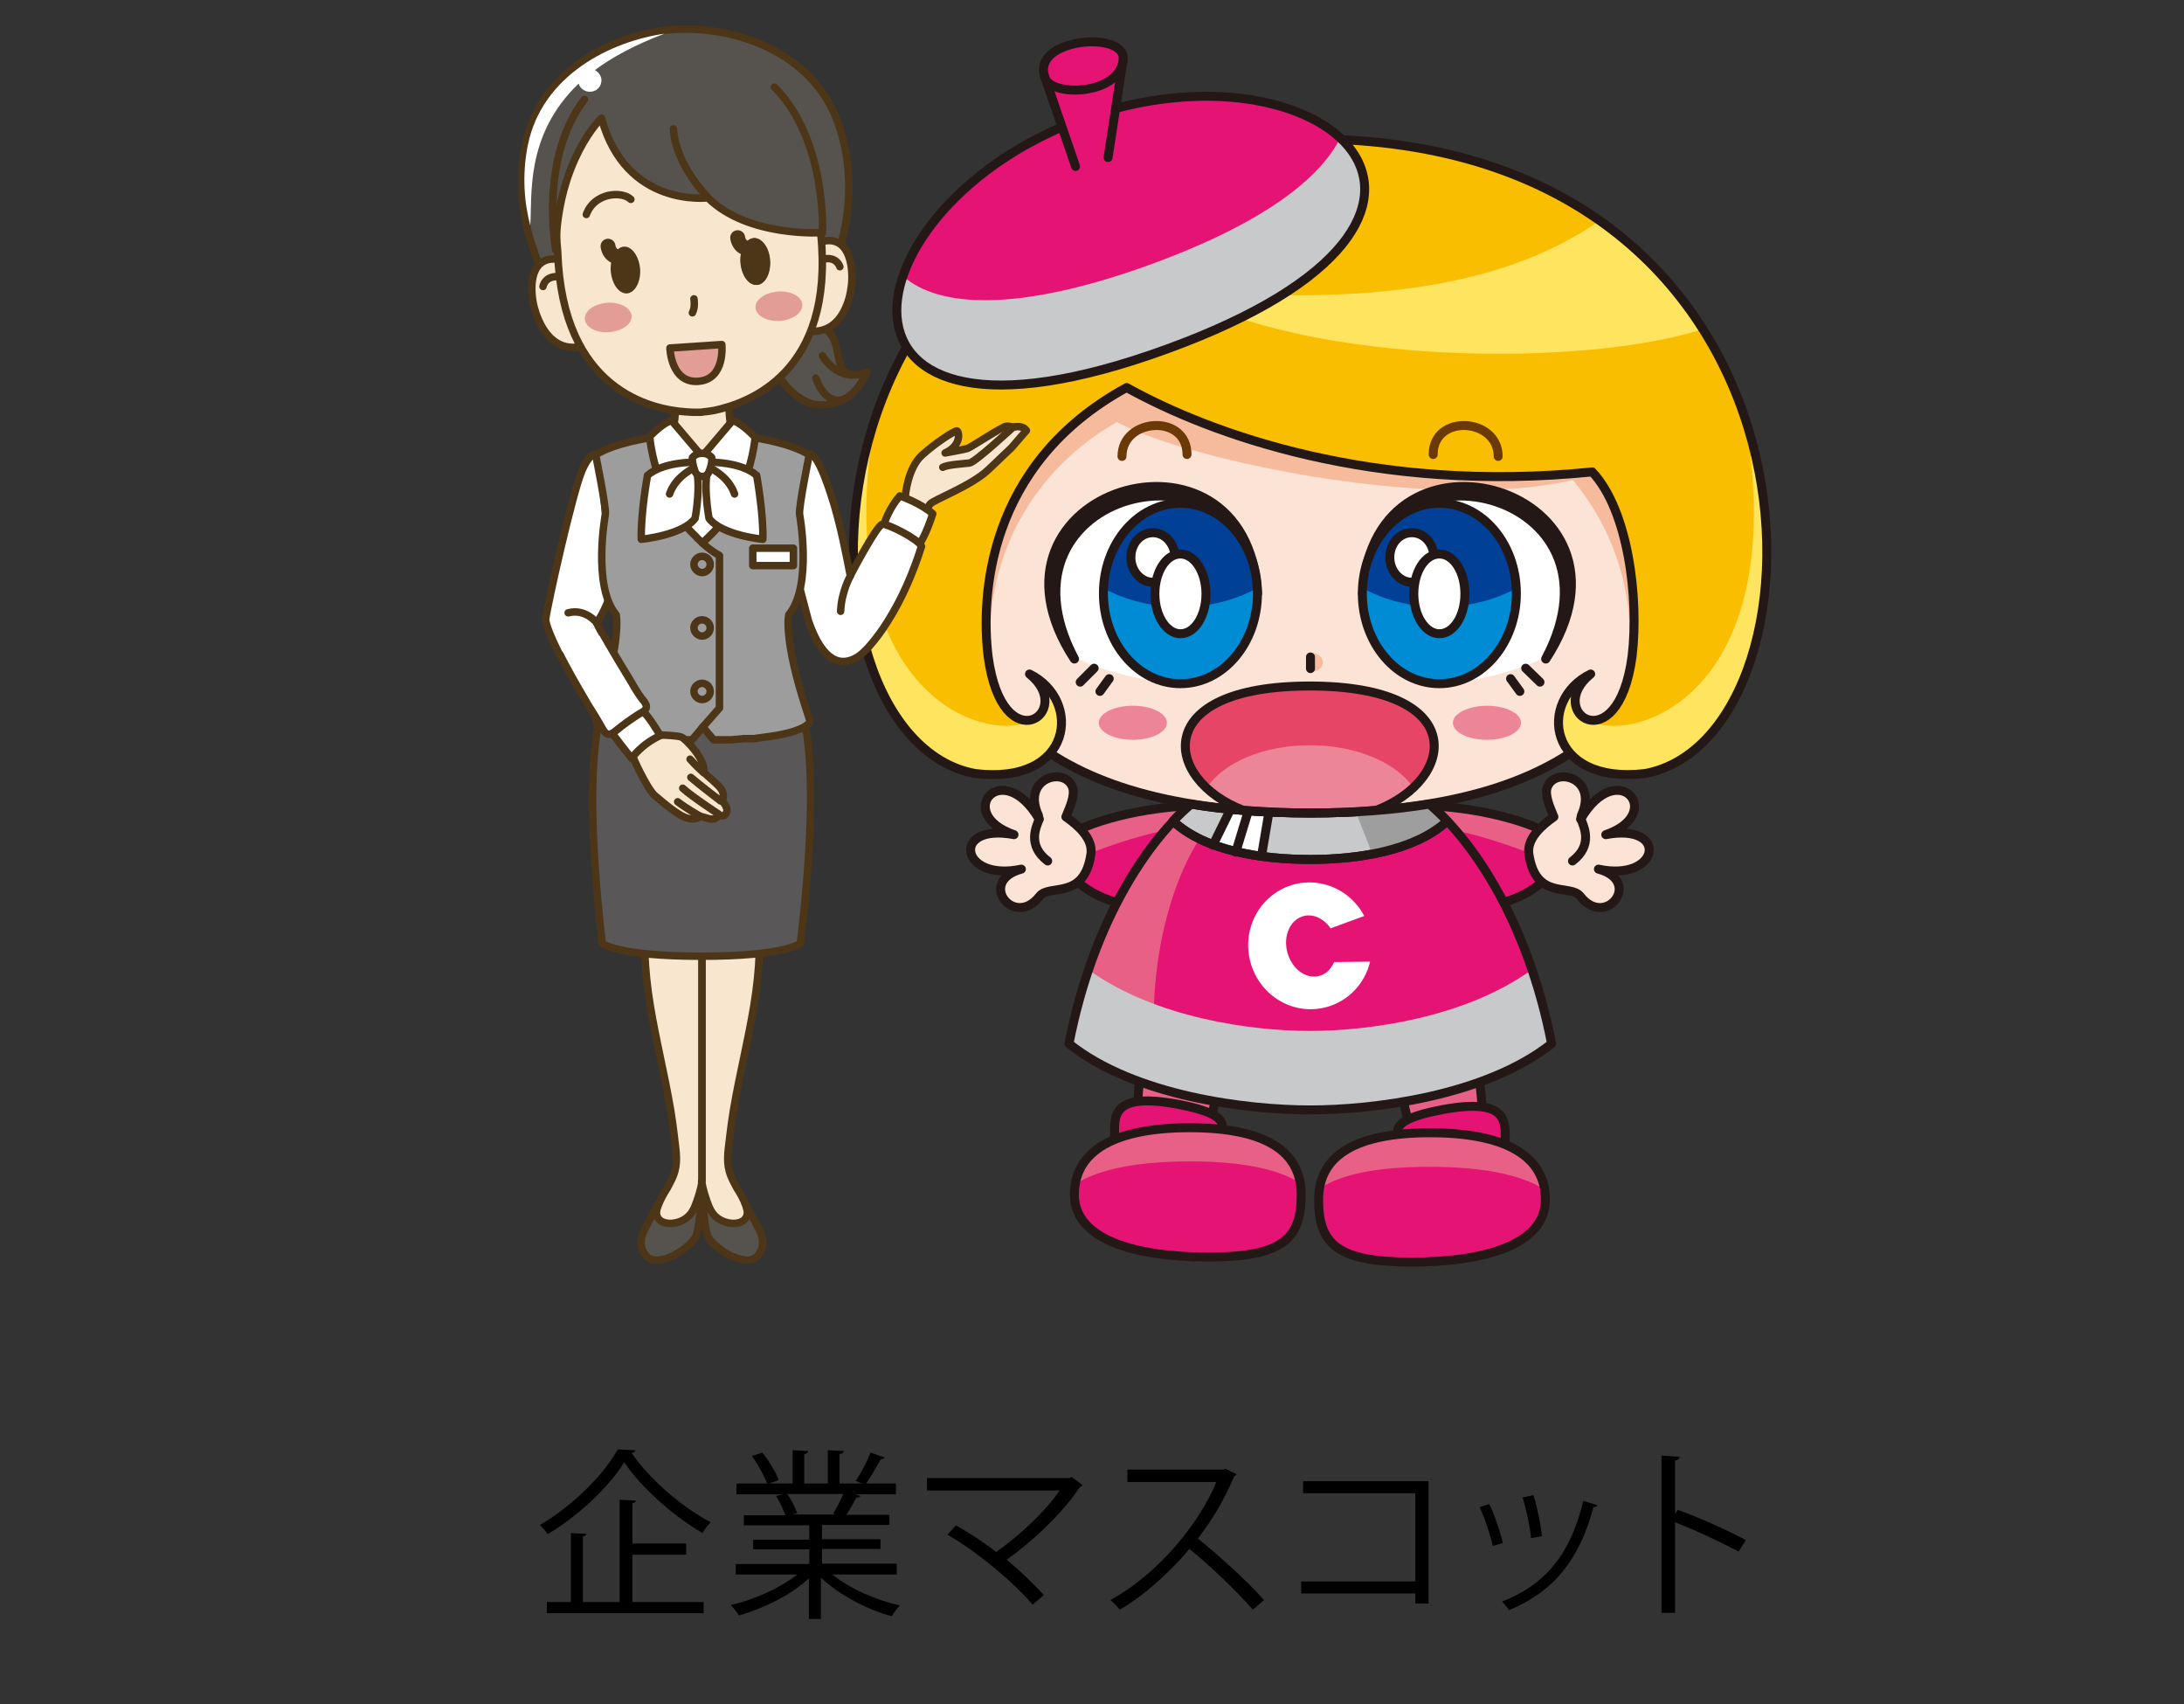 <?xml version="1.0" encoding="utf-8"?>
<!-- Generator: Adobe Illustrator 28.0.0, SVG Export Plug-In . SVG Version: 6.00 Build 0)  -->
<!DOCTYPE svg PUBLIC "-//W3C//DTD SVG 1.1//EN" "http://www.w3.org/Graphics/SVG/1.1/DTD/svg11.dtd">
<svg version="1.1" id="レイヤー_1" xmlns:x="http://ns.adobe.com/Extensibility/1.0/" xmlns:i="http://ns.adobe.com/AdobeIllustrator/10.0/" xmlns:graph="http://ns.adobe.com/Graphs/1.0/"
	 xmlns="http://www.w3.org/2000/svg" xmlns:xlink="http://www.w3.org/1999/xlink" x="0px" y="0px" viewBox="0 0 564.3 440.2"
	 style="enable-background:new 0 0 564.3 440.2;" xml:space="preserve">
<rect x="0" y="0" width="564.3" height="440.2" fill="#333333" stroke="none"/>
<style type="text/css">
	.st0{fill:#E96087;stroke:#231815;stroke-width:2.315;stroke-linecap:round;stroke-linejoin:round;stroke-miterlimit:10;}
	.st1{fill:#E51373;stroke:#231815;stroke-width:2.315;stroke-linecap:round;stroke-linejoin:round;stroke-miterlimit:10;}
	.st2{fill:#E51373;}
	.st3{fill:#E96087;}
	.st4{fill:none;stroke:#231815;stroke-width:2.315;stroke-linecap:round;stroke-linejoin:round;stroke-miterlimit:10;}
	.st5{fill:#FBE3D5;}
	.st6{fill:#C8C9CA;}
	.st7{fill:#FFFFFF;}
	.st8{fill:#FBE3D5;stroke:#231815;stroke-width:2.315;stroke-linecap:round;stroke-linejoin:round;stroke-miterlimit:10;}
	.st9{fill:#E74566;}
	.st10{fill:#ED8599;}
	.st11{fill:#F6BA9D;}
	.st12{fill:none;stroke:#6A3906;stroke-width:2.315;stroke-linecap:round;stroke-linejoin:round;stroke-miterlimit:10;}
	.st13{fill:#FFFFFF;stroke:#231815;stroke-width:2.315;stroke-linecap:round;stroke-linejoin:round;stroke-miterlimit:10;}
	.st14{fill:#231815;stroke:#231815;stroke-width:2.385;stroke-linecap:round;stroke-linejoin:round;stroke-miterlimit:10;}
	.st15{fill:#004097;}
	.st16{fill:#008BD5;}
	.st17{fill:#F9BE00;}
	.st18{fill:#FFE45F;}
	.st19{fill:#9E9E9F;}
	.st20{fill:#F8E6CE;stroke:#4D3517;stroke-width:1.929;stroke-linecap:round;stroke-linejoin:round;stroke-miterlimit:10;}
	.st21{fill:#56524D;stroke:#4D3517;stroke-width:1.929;stroke-linecap:round;stroke-linejoin:round;stroke-miterlimit:10;}
	.st22{fill:none;stroke:#4D3517;stroke-width:1.929;stroke-linecap:round;stroke-linejoin:round;stroke-miterlimit:10;}
	.st23{fill:#E39D97;}
	.st24{fill:#4D3517;}
	.st25{fill:none;stroke:#4D3517;stroke-width:3.858;stroke-linecap:round;stroke-linejoin:round;stroke-miterlimit:10;}
	.st26{fill:#56524D;}
	.st27{fill:#E39D97;stroke:#4D3517;stroke-width:1.929;stroke-linecap:round;stroke-linejoin:round;stroke-miterlimit:10;}
	.st28{fill:#FFFFFF;stroke:#4D3517;stroke-width:1.929;stroke-linecap:round;stroke-linejoin:round;stroke-miterlimit:10;}
	.st29{fill:#595757;stroke:#4D3517;stroke-width:1.929;stroke-linecap:round;stroke-linejoin:round;stroke-miterlimit:10;}
	.st30{fill:#9D9D9E;stroke:#4D3517;stroke-width:1.929;stroke-linecap:round;stroke-linejoin:round;stroke-miterlimit:10;}
	.st31{fill:none;}
</style>
<g>
	<g>
		<path d="M164.2,374.6c-0.1,0.4-0.5,0.6-1,0.7c4.5,6.7,13,14,20.4,17.9c-0.7,0.8-1.6,1.8-2.1,2.8c-7.5-4.4-15.9-11.8-20.2-18.3
			c-3.8,6.2-11.6,13.7-19.8,18.6c-0.4-0.7-1.3-1.7-2-2.4c8.3-4.8,16.4-12.8,20.1-19.5L164.2,374.6z M163.4,401.5v12.3h18.4v2.9
			h-40.5v-2.9h6.2V396l4,0.2c0,0.3-0.3,0.6-0.9,0.7v16.9h9.5v-26.4l4.2,0.2c0,0.3-0.3,0.6-0.9,0.7v10.4h13.9v2.9H163.4z"/>
		<path d="M231.3,406.7h-16.2c4.3,3.6,11.2,6.6,17.4,8c-0.7,0.7-1.6,1.9-2.1,2.8c-6.5-1.8-13.7-5.6-18.3-10v10.7h-3.1v-10.5
			c-4.6,4.3-11.8,7.8-18.1,9.6c-0.4-0.8-1.4-2-2.1-2.7c6.1-1.4,12.8-4.4,17.2-7.9h-15.9V404h19v-3.8h-14.5v-2.5h14.5v-3.7h-16.9
			v-2.6h10.7c-0.5-1.4-1.4-3.5-2.4-5l1.8-0.4h-12v-2.8h7.9c-0.7-2-2.4-4.9-3.9-7.1l2.7-0.9c1.7,2.2,3.5,5.1,4.2,7.1l-2.5,0.9h6.1
			v-8.6l4,0.2c0,0.5-0.4,0.7-1,0.8v7.6h6.1v-8.6l4.1,0.2c0,0.5-0.5,0.7-1.1,0.8v7.6h5.9c-0.6-0.2-1.3-0.5-1.7-0.7
			c1.4-2,3-5.1,3.8-7.3l3.7,1.3c-0.1,0.3-0.5,0.4-1,0.4c-1,1.8-2.5,4.4-3.8,6.3h7.7v2.8h-10.6l1.4,0.4c-0.1,0.3-0.5,0.5-1,0.4
			c-0.7,1.3-1.7,3.1-2.6,4.5h11.1v2.6h-17.4v3.7h15.1v2.5h-15.1v3.8h19.3V406.7z M215.3,391c0.8-1.4,1.9-3.4,2.6-5.1h-14.5
			c1.1,1.5,2.1,3.6,2.6,5l-1.4,0.3H216L215.3,391z"/>
		<path d="M279.7,383.6c-0.1,0.2-0.4,0.4-0.7,0.5c-4.3,6.6-11.7,13.6-18.9,18.8c3.6,2.9,7.2,6.5,9.6,9.1l-2.9,2.5
			c-4.9-5.8-14.1-13.5-22-18.1l2.2-2.4c3.3,1.9,7.1,4.3,10.4,6.9c6.3-4.5,12.7-10.5,16.4-15.9h-34.3v-3.2h36.8l0.6-0.3L279.7,383.6z
			"/>
		<path d="M319.5,380.8c-0.1,0.2-0.3,0.4-0.6,0.5c-2.5,5.9-5.5,11.1-9.4,16.1c5.1,4.1,12.8,11,17.1,15.9l-2.9,2.5
			c-4.1-4.8-11.6-11.9-16.4-15.7c-4.1,5-11.2,11.8-18,15.7c-0.5-0.7-1.6-1.9-2.4-2.5c13-7.1,23.2-20.4,27.4-30.5h-23v-3.2h24.8
			l0.6-0.2L319.5,380.8z"/>
		<path d="M369.1,382.5v31.7h-3.4v-2.6h-29.5v-3.1h29.5v-22.8h-29v-3.1H369.1z"/>
		<path d="M384.8,388.5c1.4,2.9,2.9,7.3,3.5,10.1l-2.6,0.7c-0.6-2.7-2-7-3.4-10L384.8,388.5z M412.7,388.8c-0.1,0.4-0.6,0.5-1,0.5
			c-3.6,13.7-10.5,22-21.8,26.6c-0.4-0.6-1.2-1.6-1.8-2.2c11.2-4.4,17.6-12.1,21-26L412.7,388.8z M396.2,386.2
			c1,3.1,1.9,7.6,2.2,10.6l-2.8,0.5c-0.3-3-1.2-7.3-2.2-10.5L396.2,386.2z"/>
		<path d="M449.2,400.8c-4.8-2.6-11.3-5.6-16.4-7.6v23.4h-3.5v-40.6l4.7,0.3c0,0.5-0.4,0.8-1.2,1v13.7l0.7-1
			c5.5,2,12.7,5.2,17.6,7.8L449.2,400.8z"/>
	</g>
</g>
<g>
	<g>
		<g>
			<path class="st0" d="M361.9,280c4.8,36,29.1,30.9,18.3-10.9l-10.3-11l-11.1,13.3L361.9,280z"/>
			<path class="st1" d="M362.3,295.1c1.3,4.8,5.9,8.9,13.3,8.9c7.3,0,13.3-4,13.3-8.9c0-4.9,1.3-11.7-16.1-8.5
				C356.5,289.6,361.9,293.5,362.3,295.1z"/>
			<path class="st2" d="M399.3,309.9c0,11.5-15.5,16.1-34.6,16.1c-19.1,0-24-4.6-24-16.1c0-11.5,9.7-17.3,28.8-17.3
				C388.6,292.6,399.3,298.4,399.3,309.9z"/>
			<path class="st3" d="M369.4,301.4c13.6,0,23.7,2,29.7,5.9c-1.6-9.7-12-14.6-29.6-14.6c-17.4,0-26.9,4.8-28.5,14.3
				C346.7,303.2,356.2,301.4,369.4,301.4z"/>
			<path class="st4" d="M399.3,309.9c0,11.5-15.5,16.1-34.6,16.1c-19.1,0-24-4.6-24-16.1c0-11.5,9.7-17.3,28.8-17.3
				C388.6,292.6,399.3,298.4,399.3,309.9z"/>
		</g>
		<g>
			<path class="st0" d="M315,278.6c-4.8,36-29.1,30.9-18.3-10.9l10.3-11l11.1,13.3L315,278.6z"/>
			<path class="st1" d="M314.6,293.7c-1.3,4.8-5.9,8.9-13.3,8.9c-7.3,0-13.3-4-13.3-8.9c0-4.9-1.3-11.7,16.1-8.5
				C320.4,288.2,315,292.1,314.6,293.7z"/>
			<path class="st2" d="M277.6,308.6c0,11.5,15.5,16.1,34.6,16.1c19.1,0,24-4.6,24-16.1c0-11.5-9.7-17.3-28.8-17.3
				C288.3,291.3,277.6,297.1,277.6,308.6z"/>
			<path class="st3" d="M307.5,300c-13.6,0-23.7,2-29.7,5.9c1.6-9.7,12-14.6,29.6-14.6c17.4,0,26.9,4.8,28.5,14.3
				C330.2,301.9,320.7,300,307.5,300z"/>
			<path class="st4" d="M277.6,308.6c0,11.5,15.5,16.1,34.6,16.1c19.1,0,24-4.6,24-16.1c0-11.5-9.7-17.3-28.8-17.3
				C288.3,291.3,277.6,297.1,277.6,308.6z"/>
		</g>
		<g>
			<path class="st2" d="M368.7,208.1c16.2,0.6,30.6,5.5,33.6,8.9c3.1,3.4-2.8,16.5-22.3,17.4h-11.9
				C368.1,234.4,368.7,206.9,368.7,208.1z"/>
			<path class="st3" d="M368.6,213.4c0.1-3.4,0.1-5.7,0.1-5.4c16.2,0.6,30.6,5.5,33.6,8.9c1.1,1.2,1.1,3.5-0.2,6.1
				C394.3,220,380.7,214.4,368.6,213.4z"/>
			<path class="st4" d="M368.7,208.1c16.2,0.6,30.6,5.5,33.6,8.9c3.1,3.4-2.8,16.5-22.3,17.4h-11.9
				C368.1,234.4,368.7,206.9,368.7,208.1z"/>
			<g>
				<g>
					<path class="st5" d="M395,220.4c1.7,12.3,10.7,7.8,13.3,11.1c6.6,8.5,16.2-3.9,4.7-7c15.8,3.4,18.4-12,1.9-8.9
						c15.7-5.4,3.1-20.4-6.5-4c0.1-0.3,0.1-0.7,0.2-1c4.4-9.6-6.7-12.7-8.8-7.3c-0.8,2.1,0.8,5.5,1.7,7.7
						C398.2,213.3,394.6,216.6,395,220.4z"/>
				</g>
				<g>
					<path class="st4" d="M395,220.4c1.7,12.3,10.7,7.8,13.3,11.1c6.6,8.5,16.2-3.9,4.7-7c15.8,3.4,18.4-12,1.9-8.9
						c15.7-5.4,3.1-20.4-6.5-4c0.1-0.3,0.1-0.7,0.2-1c4.4-9.6-6.7-12.7-8.8-7.3c-0.8,2.1,0.8,5.5,1.7,7.7
						C398.2,213.3,394.6,216.6,395,220.4z"/>
					<path class="st4" d="M408.5,211.6c0.7,1.9,3.2,6.7-2.2,10.8"/>
				</g>
			</g>
		</g>
		<g>
			<path class="st2" d="M308.2,208.1c-16.2,0.6-30.6,5.5-33.6,8.9c-3.1,3.4,2.8,16.5,22.3,17.4h11.9
				C308.8,234.4,308.2,206.9,308.2,208.1z"/>
			<path class="st3" d="M308.3,213.4c-0.1-3.4-0.1-5.7-0.1-5.4c-16.2,0.6-30.6,5.5-33.6,8.9c-1.1,1.2-1.1,3.5,0.2,6.1
				C282.6,220,296.3,214.4,308.3,213.4z"/>
			<path class="st4" d="M308.2,208.1c-16.2,0.6-30.6,5.5-33.6,8.9c-3.1,3.4,2.8,16.5,22.3,17.4h11.9
				C308.8,234.4,308.2,206.9,308.2,208.1z"/>
			<g>
				<g>
					<path class="st5" d="M281.9,220.4c-1.7,12.3-10.7,7.8-13.3,11.1c-6.6,8.5-16.2-3.9-4.7-7c-15.8,3.4-18.4-12-1.9-8.9
						c-15.7-5.4-3.1-20.4,6.5-4c-0.1-0.3-0.1-0.7-0.2-1c-4.4-9.6,6.7-12.7,8.8-7.3c0.8,2.1-0.8,5.5-1.7,7.7
						C278.7,213.3,282.3,216.6,281.9,220.4z"/>
				</g>
				<g>
					<path class="st4" d="M281.9,220.4c-1.7,12.3-10.7,7.8-13.3,11.1c-6.6,8.5-16.2-3.9-4.7-7c-15.8,3.4-18.4-12-1.9-8.9
						c-15.7-5.4-3.1-20.4,6.5-4c-0.1-0.3-0.1-0.7-0.2-1c-4.4-9.6,6.7-12.7,8.8-7.3c0.8,2.1-0.8,5.5-1.7,7.7
						C278.7,213.3,282.3,216.6,281.9,220.4z"/>
					<path class="st4" d="M268.5,211.6c-0.7,1.9-3.2,6.7,2.2,10.8"/>
				</g>
			</g>
		</g>
		<path class="st2" d="M338.5,286.7c16.2,0,45.2-3.5,62.4-17.1c-6.3-32.3-21.2-54.5-34.4-64.2h-55.9c-13.2,9.8-28.1,31.9-34.4,64.2
			C293.2,283.2,322.3,286.7,338.5,286.7z"/>
		<path class="st3" d="M299.9,281.2c-5.8-26.7,2.7-65.3,21.1-75.7l-10.6-0.1c-13.2,9.8-28.1,31.9-34.4,64.2
			C282.7,274.8,291.2,278.6,299.9,281.2z"/>
		<g>
			<path class="st6" d="M338.5,266.3c-15,0-40-3.3-57.4-15.9c-1.6,5.6-3.9,11.5-5,17.8c17.2,15.2,46.2,19.1,62.4,19.1
				c16.2,0,45.2-3.9,62.4-19.1c-1.1-6.3-3.4-12.2-5-17.8C378.5,263,353.4,266.3,338.5,266.3z"/>
		</g>
		<path class="st4" d="M338.5,286.7c16.2,0,45.2-3.5,62.4-17.1c-6.3-32.3-21.2-54.5-34.4-64.2h-55.9c-13.2,9.8-28.1,31.9-34.4,64.2
			C293.2,283.2,322.3,286.7,338.5,286.7z"/>
		<g>
			<path class="st6" d="M373.9,212.1c-1.5-1.6-3.1-3.1-4.6-4.4c-9,1.5-19.2,2.3-30.8,2.3c-11.6,0-21.8-0.8-30.8-2.3
				c-1.5,1.3-3.1,2.8-4.6,4.4c8.4,7.8,23.2,9.9,35.5,9.9C350.8,222,365.5,219.8,373.9,212.1z"/>
		</g>
		<path class="st7" d="M318,209l-4.5,9.2c3.6,1.3,7.5,2.2,11.5,2.8l0.2-0.3h0.8l1.8-11.1C324.5,209.5,321.2,209.3,318,209z"/>
		<g>
			<g>
				<path class="st4" d="M373.9,212.1c-1.5-1.6-3.1-3.1-4.6-4.4c-9,1.5-19.2,2.3-30.8,2.3c-11.6,0-21.8-0.8-30.8-2.3
					c-1.5,1.3-3.1,2.8-4.6,4.4c8.4,7.8,23.2,9.9,35.5,9.9C350.8,222,365.5,219.8,373.9,212.1z"/>
			</g>
			<g>
				<line class="st4" x1="322.5" y1="209.6" x2="319.3" y2="220.1"/>
				<line class="st4" x1="318.5" y1="207.9" x2="313.4" y2="218.3"/>
				<line class="st4" x1="327.9" y1="209.6" x2="326" y2="220.8"/>
			</g>
		</g>
		<path class="st8" d="M338.5,209.9c71.6,0,90.3-30.3,96.9-64.9c8.9-46.5-21.8-100.9-96.9-100.9c-75.2,0-105.9,54.4-96.9,100.9
			C248.2,179.7,266.9,209.9,338.5,209.9z"/>
		<path class="st9" d="M321.2,209.3c5.4,0.4,11.1,0.7,17.2,0.7c6.1,0,11.9-0.2,17.2-0.7c20.7-7.9,24.2-32.1-17.2-32.1
			C297,177.2,300.6,201.4,321.2,209.3z"/>
		<path class="st10" d="M301.5,186.7c0,2.4-3.9,4.4-8.8,4.4c-4.9,0-8.8-2-8.8-4.4c0-2.4,3.9-4.4,8.8-4.4
			C297.6,182.3,301.5,184.3,301.5,186.7z"/>
		<path class="st10" d="M375.4,186.7c0,2.4,3.9,4.4,8.8,4.4c4.9,0,8.8-2,8.8-4.4c0-2.4-3.9-4.4-8.8-4.4
			C379.4,182.3,375.4,184.3,375.4,186.7z"/>
		<path class="st11" d="M411.4,122c-56.4,5.7-98.7-9.8-120.3-21.8c-36.4,19.9-37.6,54.4-35.8,69.4c1.2,8.9,4,13.6,6.8,15.5
			c-11.5-13.4-9.5-55.5,26.5-76.1c16.9,9.5,86.6,25.1,123.3,13.5C411.7,122.3,411.5,122.1,411.4,122z"/>
		<path class="st12" d="M306.7,117.4c0-10.6-16.8-9.5-16.8,0.5"/>
		<g>
			<path class="st7" d="M305,176.6c-7-0.1-23.1-3.6-28.5-7.8l-4-9v-12.9l4.4-8.7l7.1-7.1l9.1-2.3l7.1-1l8.7,3.5l7.4,12.6l1,12.6
				l-2.7,11.6L305,176.6z"/>
			<g>
				<line class="st13" x1="282.7" y1="172.6" x2="279.1" y2="176.2"/>
				<line class="st13" x1="286.6" y1="175.3" x2="284.2" y2="178.6"/>
				<path class="st14" d="M277.6,170.2c-28.5-43.6,44.5-65.5,47.3-16.9C322.2,110.3,254.4,126.5,277.6,170.2z"/>
			</g>
			<path class="st15" d="M285.1,153.3c0,12.8,8.9,23.3,19.9,23.3c11,0,19.9-10.4,19.9-23.3c0-12.8-8.9-23.3-19.9-23.3
				C294,130,285.1,140.4,285.1,153.3z"/>
			<path class="st16" d="M305,156.8c7.4,0,14.3-1.8,19.8-4.9c0,0.5,0,0.9,0,1.4c0,12.8-8.9,23.3-19.9,23.3
				c-11,0-19.9-10.4-19.9-23.3c0-0.5,0-0.9,0-1.4C290.7,155,297.5,156.8,305,156.8z"/>
			<g>
				<g>
					<path class="st13" d="M303.6,144c0,3.6-2.5,6.4-5.7,6.4c-3.1,0-5.7-2.9-5.7-6.4c0-3.6,2.5-6.4,5.7-6.4
						C301,137.6,303.6,140.5,303.6,144z"/>
				</g>
				<g>
					<path class="st13" d="M311.6,153.4c0,5.7-2.9,10.3-6.6,10.3c-3.6,0-6.6-4.6-6.6-10.3c0-5.7,2.9-10.3,6.6-10.3
						C308.6,143.1,311.6,147.7,311.6,153.4z"/>
				</g>
			</g>
			<path class="st4" d="M285.1,153.3c0,12.8,8.9,23.3,19.9,23.3c11,0,19.9-10.4,19.9-23.3c0-12.8-8.9-23.3-19.9-23.3
				C294,130,285.1,140.4,285.1,153.3z"/>
		</g>
		<g>
			<path class="st7" d="M371.9,176.6c7-0.1,23.1-3.6,28.5-7.8l4-9v-12.9l-4.4-8.7l-7.1-7.1l-9.1-2.3l-7.1-1l-8.7,3.5l-7.4,12.6
				l-1,12.6l2.7,11.6L371.9,176.6z"/>
			<g>
				<line class="st13" x1="394.2" y1="172.6" x2="397.9" y2="176.2"/>
				<line class="st13" x1="390.3" y1="175.3" x2="392.7" y2="178.6"/>
				<path class="st14" d="M399.4,170.2c28.5-43.6-44.5-65.5-47.3-16.9C354.7,110.3,422.6,126.5,399.4,170.2z"/>
			</g>
			<path class="st15" d="M352.1,153.3c0,12.8,8.9,23.3,19.9,23.3c11,0,19.9-10.4,19.9-23.3c0-12.8-8.9-23.3-19.9-23.3
				C361,130,352.1,140.4,352.1,153.3z"/>
			<path class="st16" d="M371.9,156.8c-7.4,0-14.3-1.8-19.8-4.9c0,0.5,0,0.9,0,1.4c0,12.8,8.9,23.3,19.9,23.3
				c11,0,19.9-10.4,19.9-23.3c0-0.5,0-0.9,0-1.4C386.2,155,379.4,156.8,371.9,156.8z"/>
			<g>
				<g>
					<path class="st13" d="M370.5,144c0,3.6-2.5,6.4-5.7,6.4c-3.1,0-5.7-2.9-5.7-6.4c0-3.6,2.5-6.4,5.7-6.4
						C368,137.6,370.5,140.5,370.5,144z"/>
				</g>
				<g>
					<path class="st13" d="M378.5,153.4c0,5.7-2.9,10.3-6.6,10.3c-3.6,0-6.6-4.6-6.6-10.3c0-5.7,2.9-10.3,6.6-10.3
						C375.6,143.1,378.5,147.7,378.5,153.4z"/>
				</g>
			</g>
			<path class="st4" d="M391.8,153.3c0,12.8-8.9,23.3-19.9,23.3c-11,0-19.9-10.4-19.9-23.3c0-12.8,8.9-23.3,19.9-23.3
				C382.9,130,391.8,140.4,391.8,153.3z"/>
		</g>
		<path class="st10" d="M338.5,192.5c-12.1,0-22.4,4.5-26.7,11c2.5,2.3,5.7,4.3,9.5,5.8c5.4,0.4,11.1,0.7,17.2,0.7
			c6.1,0,11.9-0.2,17.2-0.7c3.8-1.5,7-3.5,9.5-5.8C360.9,197.1,350.6,192.5,338.5,192.5z"/>
		<path class="st4" d="M321.2,209.3c5.4,0.4,11.1,0.7,17.2,0.7c6.1,0,11.9-0.2,17.2-0.7c20.7-7.9,24.2-32.1-17.2-32.1
			C297,177.2,300.6,201.4,321.2,209.3z"/>
		<path class="st11" d="M406.5,116.6l-5.5,1.7c23.6,22.1,23.8,55.2,13.8,66.8c2.8-1.9,5.6-6.6,6.8-15.5
			C423,158.2,422.7,135.5,406.5,116.6z"/>
		<path class="st17" d="M338.5,35.9c-138.5,0-137.3,154.4-86.6,163.9c25.4,3.1,27.8-19,14.1-25.7c12.2,9.8-7,23.2-10.7-4.6
			c-1.8-15-0.6-49.5,35.8-69.4c21.6,12,63.9,27.5,120.3,21.8c9.3,9.9,12.1,32.6,10.3,47.6c-3.7,27.8-22.9,14.4-10.7,4.6
			c-13.8,6.7-11.3,28.7,14.1,25.7C475.8,190.3,477,35.9,338.5,35.9z"/>
		<path class="st18" d="M413.3,57c-27.1,18.9-65.5,21.5-109.9,17.9C338.2,94.7,410,94.8,440,85C433.3,74.5,424.5,64.9,413.3,57z"/>
		<path class="st12" d="M370.3,117.4c0-10.6,16.8-9.5,16.8,0.5"/>
		<path class="st18" d="M451,108.4c14.4,85.6-48,87.1-43.9,71.4c0.4-1.8,1.6-3.8,3.9-5.7c-13.8,6.7-11.3,28.7,14.1,25.7
			C451.7,194.9,464.7,150,451,108.4z"/>
		<path class="st18" d="M226,108.4c-14.4,85.6,48,87.1,43.9,71.4c-0.4-1.8-1.6-3.8-3.9-5.7c13.8,6.7,11.3,28.7-14.1,25.7
			C225.3,194.9,212.3,150,226,108.4z"/>
		<path class="st4" d="M338.5,35.9c-138.5,0-137.3,154.4-86.6,163.9c25.4,3.1,27.8-19,14.1-25.7c12.2,9.8-7,23.2-10.7-4.6
			c-1.8-15-0.6-49.5,35.8-69.4c21.6,12,63.9,27.5,120.3,21.8c9.3,9.9,12.1,32.6,10.3,47.6c-3.7,27.8-22.9,14.4-10.7,4.6
			c-13.8,6.7-11.3,28.7,14.1,25.7C475.8,190.3,477,35.9,338.5,35.9z"/>
		<g>
			<path class="st11" d="M338.9,168.7c-0.1,0-0.2,0-0.3,0v4.8c0.1,0,0.2,0,0.3,0c1.6,0,2.9-1.1,2.9-2.4
				C341.8,169.8,340.5,168.7,338.9,168.7z"/>
			<line class="st4" x1="338.6" y1="169.7" x2="338.6" y2="172.7"/>
		</g>
		<path class="st19" d="M354.6,220.6c7.4-1.4,14.5-4,19.3-8.5c-1.5-1.6-3.1-3.1-4.6-4.4c-5.8,1-12.1,1.6-19,2L354.6,220.6z"/>
		<g>
			<path class="st4" d="M373.9,212.1c-1.5-1.6-3.1-3.1-4.6-4.4c-9,1.5-19.2,2.3-30.8,2.3c-11.6,0-21.8-0.8-30.8-2.3
				c-1.5,1.3-3.1,2.8-4.6,4.4c8.4,7.8,23.2,9.9,35.5,9.9C350.8,222,365.5,219.8,373.9,212.1z"/>
		</g>
		<path class="st7" d="M344.7,248.5c-0.8,1.8-2.1,3.2-3.9,3.6c-3.4,0.9-7.1-1.9-8.2-6.2c-1.1-4.3,0.8-8.4,4.3-9.3
			c2.5-0.6,5.2,0.7,6.9,3.2l8.7-3.2c-3.4-6.5-10.8-10-18-8.2c-8.5,2.2-13.7,11-11.5,19.8c2.2,8.8,10.9,14.2,19.5,12
			c5.9-1.5,10.2-6.2,11.5-11.8L344.7,248.5z"/>
		<g>
			<path class="st2" d="M301.4,90.2c-94.8,34.5-83.6-36.9-21.7-59.5C341.7,8.2,396.2,55.7,301.4,90.2z"/>
			<g>
				<path class="st6" d="M346.3,35.6c-5.2,10.6-20.2,22.2-49,32.7c-34.4,12.5-54.8,11.1-63.9,3.1c-7.4,22.1,11.3,39.4,68.1,18.8
					C353.1,71.4,360.4,48.7,346.3,35.6z"/>
				<path class="st4" d="M301.4,90.2c-94.8,34.5-83.6-36.9-21.7-59.5C341.7,8.2,396.2,55.7,301.4,90.2z"/>
				<polyline class="st1" points="277.9,43 270,20 290.2,15.3 286.3,40.7 				"/>
				<path class="st1" d="M270,20c-3.7-10.1,20.8-12.2,20.2-4.7C289.5,24.6,271.5,25.2,270,20z"/>
			</g>
		</g>
	</g>
	<g>
		<path class="st20" d="M189.1,111.4c-1.3-5.5-0.5-11.3-0.5-11.3h-6.7h-0.9h-6.7c0,0,0.8,5.8-0.5,11.3c-3.8,1.3-6.4,3.7-6.4,6.3
			c0,4.2,6.3,7.6,14.1,7.6c7.8,0,14.1-3.4,14.1-7.6C195.4,115.1,192.9,112.7,189.1,111.4z"/>
		<g>
			<path class="st21" d="M200.8,96.1c0.2,0.4,0.3,0.7,0.5,1c2.1,3.7,6.6,7.7,11,7.5c7.4-0.2,10-5.1,11.7-8.4c0,0-4.4,1.8-6.1-0.6
				c-1.7-2.5-1.2-5.9-2.8-8.6c-2.4-3.9-7.7-5.7-11.6-4.1C198.7,85,198.8,91.7,200.8,96.1z"/>
			<path class="st22" d="M220.1,96.9c0,0-4.4,0.1-7.6-5"/>
			<path class="st22" d="M210.8,97.7c0,0,2.3,7.4,7.5,5.3"/>
		</g>
		<path class="st21" d="M215,69.5c0,0,8.4-17.2,1.8-37c-6.6-19.8-28.1-25.8-42.2-24.9l-0.4,0c-14.1,0.9-34.6,9.8-38.5,30.2
			s6.6,36.4,6.6,36.4L215,69.5z"/>
		<g>
			<g>
				<path class="st20" d="M146.7,68.1c-0.1-0.2-0.8-0.5-1-0.6c-0.8-0.4-1.7-0.7-2.6-0.6c-6.4,0-6.2,8-5.1,12.4
					c1.1,4.2,3.6,9.1,8.1,10.2c2,0.5,4.2,0.1,6.1-0.7C152.2,88.7,146.7,68.2,146.7,68.1z"/>
				<path class="st22" d="M140.3,74c0,0,0.3-2.1,2.8-2.5c3-0.5,5.2,3,6.8,8.4"/>
			</g>
			<g>
				<path class="st20" d="M209.9,64c0-0.2,0.8-0.6,0.9-0.8c0.8-0.5,1.6-0.9,2.5-1c6.4-0.8,7.2,7.2,6.7,11.6
					c-0.5,4.3-2.4,9.5-6.7,11.2c-2,0.8-4.1,0.7-6.1,0.1C207.2,85.1,209.9,64,209.9,64z"/>
				<path class="st22" d="M217,68.9c0,0-0.6-2.1-3.1-2.1c-3.1-0.1-4.7,3.7-5.6,9.3"/>
			</g>
		</g>
		<path class="st20" d="M212.1,60.6L212.1,60.6c-0.1-0.8-0.1-1.6-0.2-2.4c-1.7-25.4-18.3-45-37-43.7s-32.6,22.8-31,48.2
			c0.1,0.8,0.1,1.6,0.2,2.4l0,0c1.2,35.8,24.2,40.7,33.3,41.3c1,0.1,1.9,0.1,2.9,0.1c0.4,0,0.6,0,0.7,0c0.1,0,0.3,0,0.7-0.1
			c1-0.1,1.9-0.2,2.9-0.4C193.5,104.1,215.6,96.2,212.1,60.6z"/>
		<g>
			<path class="st23" d="M163.2,81.6c0.1,2.1-2.4,3.9-5.8,4.2s-6.1-1.3-6.3-3.4c-0.1-2.1,2.4-3.9,5.8-4.2
				C160.2,78,163,79.5,163.2,81.6z"/>
			<path class="st23" d="M207.3,78.7c0.1,2.1-2.4,3.9-5.8,4.2c-3.3,0.2-6.1-1.3-6.3-3.4c-0.1-2.1,2.4-3.9,5.8-4.2
				C204.4,75.1,207.2,76.6,207.3,78.7z"/>
		</g>
		<g>
			<path class="st24" d="M165.4,69.5c0.2,3.3-1.3,6.1-3.4,6.3c-2.1,0.1-3.9-2.4-4.2-5.8c-0.2-3.3,1.3-6.1,3.4-6.3
				C163.3,63.6,165.1,66.2,165.4,69.5z"/>
			<path class="st25" d="M157.1,63.6c0,0,0.2,2.4,2.6,2.8"/>
		</g>
		<g>
			<path class="st22" d="M163,51.5c-0.9-0.8-2-1.1-3.1-1.2c-3.2-0.3-6.8,1.3-8.2,4.6c-0.1,0.1-0.1,0.3-0.2,0.5"/>
			<path class="st22" d="M191.6,49.6c0.8-0.9,1.8-1.4,2.9-1.6c3.1-0.7,6.9,0.4,8.8,3.5c0.1,0.1,0.2,0.3,0.2,0.4"/>
		</g>
		<path class="st22" d="M179.3,77.2c0,0,0.4,2.1-0.4,3.6"/>
		<path class="st26" d="M175.4,13.2l-1.2,0.1c-39.2,5.1-30.6,51.3-30.6,51.3l0-0.2c0.4-23,11.8-33.9,11.8-33.9
			c6.3,23.3,27.5,20.6,27.5,20.6c10.4,10.3,29.6,9,29.6,9S214.9,13.1,175.4,13.2z"/>
		<path class="st22" d="M151,25.7c-11.8,15.3-7.4,38.9-7.4,38.9l0-0.2c0.4-23,11.8-33.9,11.8-33.9c6.3,23.3,27.5,20.6,27.5,20.6
			c10.4,10.3,29.6,9,29.6,9s1.2-23.9-12.4-37.6"/>
		<path class="st22" d="M182.9,51c0,0-8.4-8.4-8.9-17.7"/>
		<path class="st7" d="M153.7,18.1c4.6-3.4,10.5-6.6,18-9.4c-13.9,2-31.6,10.7-35.3,28.7c-1.6,7.9-0.9,15.1,0.6,20.8
			c0.6-7.4-1.5-23.2,12.5-36.6c0.4,1.3,1.7,2.2,3.1,2.1c1.7-0.1,2.9-1.5,2.8-3.2C155.3,19.5,154.6,18.6,153.7,18.1z"/>
		<g>
			<g>
				<path class="st24" d="M198.9,67.3c0.2,3.3-1.3,6.1-3.4,6.3c-2.1,0.1-3.9-2.4-4.2-5.8c-0.2-3.3,1.3-6.1,3.4-6.3
					C196.8,61.4,198.7,64,198.9,67.3z"/>
				<path class="st25" d="M190.6,61.4c0,0,0.2,2.4,2.6,2.8"/>
			</g>
			<g>
				<path class="st24" d="M191.4,67.8c0.2,3.3,2.1,5.9,4.2,5.8c2.1-0.1,3.6-2.9,3.4-6.3c-0.2-3.3-2.1-5.9-4.2-5.8
					C192.6,61.7,191.1,64.5,191.4,67.8z"/>
			</g>
		</g>
		<path class="st27" d="M186.5,89l-13.4,0.9c0,0,0.2,9.1,7.3,8.6S186.5,89,186.5,89z"/>
		<rect x="164.5" y="117.9" class="st28" width="33.7" height="27.4"/>
		<path class="st28" d="M156.4,165.1c-1-1.8-1.8-3.2-2.2-4.1c0,0,2.7-4.4,3.3-7.1s-1.2-28.1-3-36.5c0,0-1.7-1.4-4.1,4.1
			c-2.4,5.4-9,34.9-9.4,38.4c-0.1,1.4,1.9,6.1,4.9,11.7C149.5,169.4,152.9,167.2,156.4,165.1z"/>
		<g>
			<g>
				<path class="st20" d="M181.4,305v-65.7h-14.6c-1.4,18.2,5.4,36.1,7.4,54c0.3,3,1,6.1,0.2,9.1c-0.4,1.6-1.2,3-2,4.5c0,0,0,0,0,0
					c-4,6.1-3.9,11.4-3.9,11.4s4.7,1.7,8,0.3c2.7-1.1,4.5-9.5,5-12.3V305z"/>
				<g>
					<path class="st21" d="M169.6,313.1c0,0.5,0.1,1.1,0.4,1.5c0.7,1.2,2.4,1.5,3.7,1.4c2.8-0.3,4.8-1.8,5.8-4.3
						c0.8-2,1.5-4.2,1.9-6.4c-0.2,0.5,0,1.3,0,1.8c0,0.6,0,1.2-0.1,1.8c-0.1,1.3-0.3,2.7-0.4,4c-0.2,2-0.4,4.2-1,6.2
						c-0.5,1.7-5.5,6.2-10.1,6.4c-2.1,0.1-3.5-1.3-4-3.3c-0.4-1.7,0.1-3.4,0.9-4.9c1.1-2.2,2.4-4.3,3.5-6.5
						c-0.3,0.7-0.5,1.5-0.6,2.2C169.6,313,169.6,313.1,169.6,313.1z"/>
				</g>
			</g>
			<g>
				<path class="st20" d="M181.4,305v-65.7H196c1.4,18.2-5.4,36.1-7.4,54c-0.3,3-1,6.1-0.2,9.1c0.4,1.6,1.2,3,2,4.5c0,0,0,0,0,0
					c4,6.1,3.9,11.4,3.9,11.4s-4.7,1.7-8,0.3c-2.7-1.1-4.5-9.5-5-12.3V305z"/>
				<g>
					<path class="st21" d="M193.1,313.1c0,0.5-0.1,1.1-0.4,1.5c-0.7,1.2-2.4,1.5-3.7,1.4c-2.8-0.3-4.8-1.8-5.8-4.3
						c-0.8-2-1.5-4.2-1.9-6.4c0.2,0.5,0,1.3,0,1.8c0,0.6,0,1.2,0.1,1.8c0.1,1.3,0.3,2.7,0.4,4c0.2,2,0.4,4.2,1,6.2
						c0.5,1.7,5.5,6.2,10.1,6.4c2.1,0.1,3.5-1.3,4-3.3c0.4-1.7-0.1-3.4-0.9-4.9c-1.1-2.2-2.4-4.3-3.5-6.5c0.3,0.7,0.5,1.5,0.6,2.2
						C193.1,313,193.1,313.1,193.1,313.1z"/>
				</g>
			</g>
		</g>
		<path class="st29" d="M204.7,178.1l-23.4-0.3l-23.4,0.3c0,0-9,7.1-2.3,65.6c0,0,3.9,3.3,25.6,3.3s25.6-3.3,25.6-3.3
			C213.8,185.2,204.7,178.1,204.7,178.1z"/>
		<g>
			<path class="st20" d="M204.3,118.8c0,0,8.8,18.1,13.3,32.2c0,0,0.7,2.3,0.7,2.8c4.2-8.1,15-22.8,15-22.8s0.1,0,0.3-0.1l0.3-2.7
				c0,0,0.6-7.3,4.3-10.6c3.6-3.3,8.4-6.3,9-6.3c0.6,0,1.4,3.7-3,5.7c0,0,5.1-0.9,5.9-1.2c0.8-0.3,9-5.7,9.9-5.7
				c0.9-0.1,1.7,0.3,1.7,0.3s2.4-0.8,3.5,0.8l-3.9,4.5c0,0-1.3,1.2-5.9,5.6c-4.4,4.2-14.2,7.8-15.1,8.9c-0.6,0.8-1.3,2.3-1.8,3
				c0,0,0,0.1,0,0.1c-0.5,1.4-1,2.7-1.6,4.1c-1.3,3.3-2.7,6.5-4.1,9.7c-3,6.5-6.4,13.5-11.2,18.9c-0.9,1-1.9,1.9-3.2,2.3
				c-3.9,1.2-6.6-4.9-8.1-7.5c-3.5-6-5.8-12.5-8.1-18.9c-0.9-2.7-2.3-5.2-2.8-8c-0.3-1.8-0.5-3.6-0.6-5.5c-0.1-2.6-0.3-7.6,2.3-9.3
				C202.4,118.4,203.4,118.5,204.3,118.8z"/>
			<path class="st20" d="M261.8,110.3c0,0-9.8,9.1-11.3,9.3c-1.6,0.2-5.6,0.4-6.9,1.1"/>
			<path class="st22" d="M218.4,153.9c0,0-1.4,2.9-1.4,5.3"/>
		</g>
		<g>
			<path class="st28" d="M181.4,117.9l-11.8,14.2l-5.9-14.6c0,0,5.8-7.6,9.8-8.9L181.4,117.9z"/>
			<path class="st28" d="M181.4,117.9l11.8,14.2l5.9-14.6c0,0-5.8-7.6-9.8-8.9L181.4,117.9z"/>
		</g>
		<path class="st28" d="M237.1,141.2c2-2.4,3.9-8.5,3.9-8.5c-3.2-2.8-8.5-4.6-8.5-4.6s-3.1,3.4-4.3,8.1L237.1,141.2z"/>
		<path class="st28" d="M208.5,117.4c2.7-2.2,6.7,12.1,7,12.9c1.8,6.1,3,12.2,4.2,18.4c0,0,6.9-13.2,8.3-13.3
			c1.4-0.1,9.2,3.8,10.1,5.7c-2.1,6.7-5,13.5-8.8,19.5c-1.5,2.4-3.2,4.7-5.1,6.8c-1.3,1.4-2.8,2.7-4.6,3.2
			c-5.9,1.8-9.2-5.9-10.7-10.2l-6.2-23.5L208.5,117.4z"/>
		<path class="st22" d="M219.7,148.8c0,0-2.3,4-2.5,9.1"/>
		<path class="st30" d="M203.8,158.8c6.2-7.5,2.8-25.9,2.8-25.9c-0.3-1.8,2.5-15.4,2.5-15.4c-4.8-3.1-14-4.4-14-4.4
			s-0.6,7.4-4.4,15.2v0c-0.3,0.5-0.5,1.1-0.8,1.6c0,0,0,0,0,0c-0.4,0.8-0.9,1.6-1.4,2.3c0,0,0,0.1,0,0.1c0,0,0,0,0,0
			c-0.2,0.2-0.3,0.5-0.5,0.7c-0.2,0.2-0.3,0.5-0.5,0.7c0,0-0.1,0.1-0.1,0.1c-0.2,0.2-0.3,0.4-0.5,0.6c0,0,0,0.1-0.1,0.1
			c-0.2,0.2-0.4,0.5-0.5,0.7c0,0,0,0.1-0.1,0.1c-0.2,0.2-0.3,0.4-0.5,0.6c0,0.1-0.1,0.1-0.1,0.2c-0.4,0.4-0.8,0.9-1.2,1.3
			c-0.1,0.1-0.1,0.1-0.2,0.2c-0.2,0.2-0.3,0.3-0.5,0.5c0,0-0.1,0.1-0.1,0.1c-0.2,0.2-0.4,0.4-0.6,0.6c0,0-0.1,0.1-0.1,0.1
			c-0.2,0.2-0.4,0.3-0.5,0.5c-0.1,0.1-0.1,0.1-0.2,0.2c-0.2,0.2-0.5,0.4-0.7,0.6c-0.2-0.2-0.5-0.4-0.7-0.6c-0.1-0.1-0.1-0.1-0.2-0.2
			c-0.2-0.2-0.4-0.3-0.5-0.5c0,0-0.1-0.1-0.1-0.1c-0.2-0.2-0.4-0.4-0.6-0.6c0,0-0.1-0.1-0.1-0.1c-0.2-0.2-0.3-0.3-0.5-0.5
			c-0.1-0.1-0.1-0.1-0.2-0.2c-0.4-0.4-0.8-0.9-1.2-1.3c0-0.1-0.1-0.1-0.1-0.2c-0.2-0.2-0.3-0.4-0.5-0.6c0,0,0-0.1-0.1-0.1
			c-0.2-0.2-0.4-0.5-0.5-0.7c0,0,0-0.1-0.1-0.1c-0.2-0.2-0.3-0.4-0.5-0.6c0,0-0.1-0.1-0.1-0.1c-0.2-0.2-0.3-0.5-0.5-0.7
			c-0.2-0.2-0.3-0.5-0.5-0.7c0,0,0,0,0,0c0,0,0-0.1,0-0.1c-0.5-0.8-0.9-1.5-1.4-2.3c0,0,0,0,0,0c-0.3-0.5-0.6-1.1-0.8-1.6v0
			c-3.8-7.8-4.4-15.2-4.4-15.2s-9.2,1.3-14,4.4c0,0,2.8,13.7,2.5,15.4c0,0-3.4,18.5,2.8,25.9c0,0,1.4,6.1-4.4,24.7
			c-0.3,0.9-0.6,1.8-0.9,2.8c0,0,0.4,2.8,12.4,4.2c0,0,0.1,0,0.1,0c0.2,0,0.4,0,0.6,0.1c0.1,0,0.1,0,0.2,0c0.2,0,0.3,0,0.5,0.1
			c0.1,0,0.2,0,0.2,0c0.2,0,0.3,0,0.5,0.1c0.1,0,0.2,0,0.3,0c0.2,0,0.3,0,0.5,0c0.1,0,0.2,0,0.3,0c0.2,0,0.4,0,0.5,0
			c0.1,0,0.2,0,0.3,0c0.2,0,0.4,0,0.6,0c0.1,0,0.2,0,0.3,0c0.3,0,0.6,0,0.9,0.1c0,0,0.1,0,0.1,0c0.3,0,0.7,0,1.1,0.1
			c0,0,0.1,0,0.1,0c0.4,0,0.8,0,1.2,0.1c0,0,0,0,0,0c0.4,0,0.8,0,1.2,0c0.1,0,0.2,0,0.3,0c0.3,0,0.6,0,1,0c0.1,0,0.2,0,0.4,0
			c0.4,0,0.9,0,1.3,0l2.8-3.3l2.8,3.3c0.4,0,0.9,0,1.3,0c0.1,0,0.2,0,0.4,0c0.3,0,0.6,0,1,0c0.1,0,0.2,0,0.3,0c0.4,0,0.8,0,1.2,0
			c0,0,0,0,0,0c0.4,0,0.8,0,1.2-0.1c0,0,0.1,0,0.1,0c0.4,0,0.7,0,1.1-0.1c0,0,0.1,0,0.1,0c0.3,0,0.6,0,0.9-0.1c0.1,0,0.2,0,0.3,0
			c0.2,0,0.4,0,0.6,0c0.1,0,0.2,0,0.3,0c0.2,0,0.4,0,0.5,0c0.1,0,0.2,0,0.3,0c0.2,0,0.3,0,0.5,0c0.1,0,0.2,0,0.3,0
			c0.2,0,0.3,0,0.5-0.1c0.1,0,0.2,0,0.2,0c0.2,0,0.4,0,0.5-0.1c0.1,0,0.1,0,0.2,0c0.2,0,0.4,0,0.6-0.1c0,0,0.1,0,0.1,0
			c12-1.4,12.4-4.2,12.4-4.2c-0.3-0.9-0.6-1.9-0.9-2.8C202.3,164.9,203.8,158.8,203.8,158.8z"/>
		<g>
			<path class="st30" d="M183.5,145.8c0,1.2-1,2.1-2.1,2.1s-2.1-1-2.1-2.1c0-1.2,1-2.1,2.1-2.1S183.5,144.6,183.5,145.8z"/>
			<path class="st30" d="M183.5,162.2c0,1.2-1,2.1-2.1,2.1s-2.1-1-2.1-2.1c0-1.2,1-2.1,2.1-2.1S183.5,161,183.5,162.2z"/>
			<path class="st30" d="M183.5,178.6c0,1.2-1,2.1-2.1,2.1s-2.1-1-2.1-2.1c0-1.2,1-2.1,2.1-2.1S183.5,177.4,183.5,178.6z"/>
		</g>
		<path class="st22" d="M181.4,188l4.4-5l0.1-0.1v-39.4c-2.4-1.3-4.5-3.3-4.5-3.3"/>
		<g>
			<g>
				<g>
					<path class="st28" d="M179.2,119.4c0,0-7.9-0.1-11.9,3.4c0,0-1.8,9.9-1.6,16.5c0,0,10.6-1,13.9-5.4
						C179.6,133.9,181.6,123.3,179.2,119.4z"/>
					<path class="st22" d="M180.1,120.5c0,0-5.4,2.1-7.1,7.1"/>
				</g>
				<g>
					<path class="st28" d="M183.6,119.4c0,0,7.9-0.1,11.9,3.4c0,0,1.8,9.9,1.6,16.5c0,0-10.6-1-13.9-5.4
						C183.2,133.9,181.2,123.3,183.6,119.4z"/>
					<path class="st22" d="M182.7,120.5c0,0,5.4,2.1,7.1,7.1"/>
				</g>
			</g>
			<path class="st28" d="M183.9,118.2c-1-1.2-2.3-1.1-2.5-1.1c-0.2,0-1.5-0.1-2.5,1.1c0,0-0.2,1.1,0.7,3.6c0,0,0.4,1.2,1.8,1.3v0
				c0,0,0,0,0,0c0,0,0,0,0,0v0c1.4,0,1.8-1.3,1.8-1.3C184.2,119.4,183.9,118.2,183.9,118.2z"/>
		</g>
		<rect x="194.5" y="141.6" class="st28" width="10.5" height="4.5"/>
		<g>
			<path class="st20" d="M169,189.8c0,0,5.9,0.1,7.1,0.6c1.2,0.6,6.4,6,5.7,9.1c0.9,0.8,1.8,1.6,2.7,2.4c1.6,1.5,3,2.6,2.1,5
				c0,0,1.7,1.8,1.1,3c-0.6,1.4-2,0.6-2,0.6s-0.6,1.6-2.8,0.9l-2.1-0.6c0,0-0.6,1.1-3,0.6s-6.8-4.4-8.6-5.9c-1.8-1.5-5.7-9.5-6.4-12
				c-0.7-2.5,2-6.3,2-6.3L169,189.8z"/>
			<path class="st22" d="M181.7,199.5c0,0-1.9-1.7-3.4-3.4"/>
			<path class="st22" d="M186.2,206.9c0,0-5.4-4.1-7.7-6.1"/>
			<path class="st22" d="M185.7,210.3c0,0-6.9-4.5-9.3-6.7"/>
			<path class="st22" d="M180.8,210.8c0,0-3.8-2.2-5.7-3.7"/>
		</g>
		<path class="st28" d="M162.2,185.2c-2.2,1.2-2.9,2-4,4.2c2,2.8,4.5,5.8,5,6.5c0,0,2.4-3.6,7.4-5.9c0,0-3.3-5.7-5-6.7
			C164.4,183.6,163.3,184.6,162.2,185.2z"/>
		<path class="st28" d="M144.7,169.1c1.8,3.5,3.7,6.9,5.7,10.3c1,1.8,2.1,3.6,3.2,5.3c0.5,0.8,1,1.7,1.5,2.5c0.6,1,1.2,2.8,2.7,2.4
			c0.5-0.2,0.9-0.5,1.4-0.9c1.8-1.5,3.8-2.9,5.8-4.2c0.8-0.5,1.9-0.9,2-1.8c0-0.3,0-0.6-0.2-0.9c-0.2-0.5-0.7-1-1-1.4
			c-1.2-1.6-2.2-3.4-3.2-5.1c-1.9-3.1-3.7-6.1-5.5-9.2c-0.4-0.8-0.9-1.5-1.3-2.3"/>
		<path class="st22" d="M154.2,160.9c0,0-2.9-3.8-7.4-2.6"/>
	</g>
</g>
<rect class="st31" width="564.3" height="440.2"/>
</svg>
